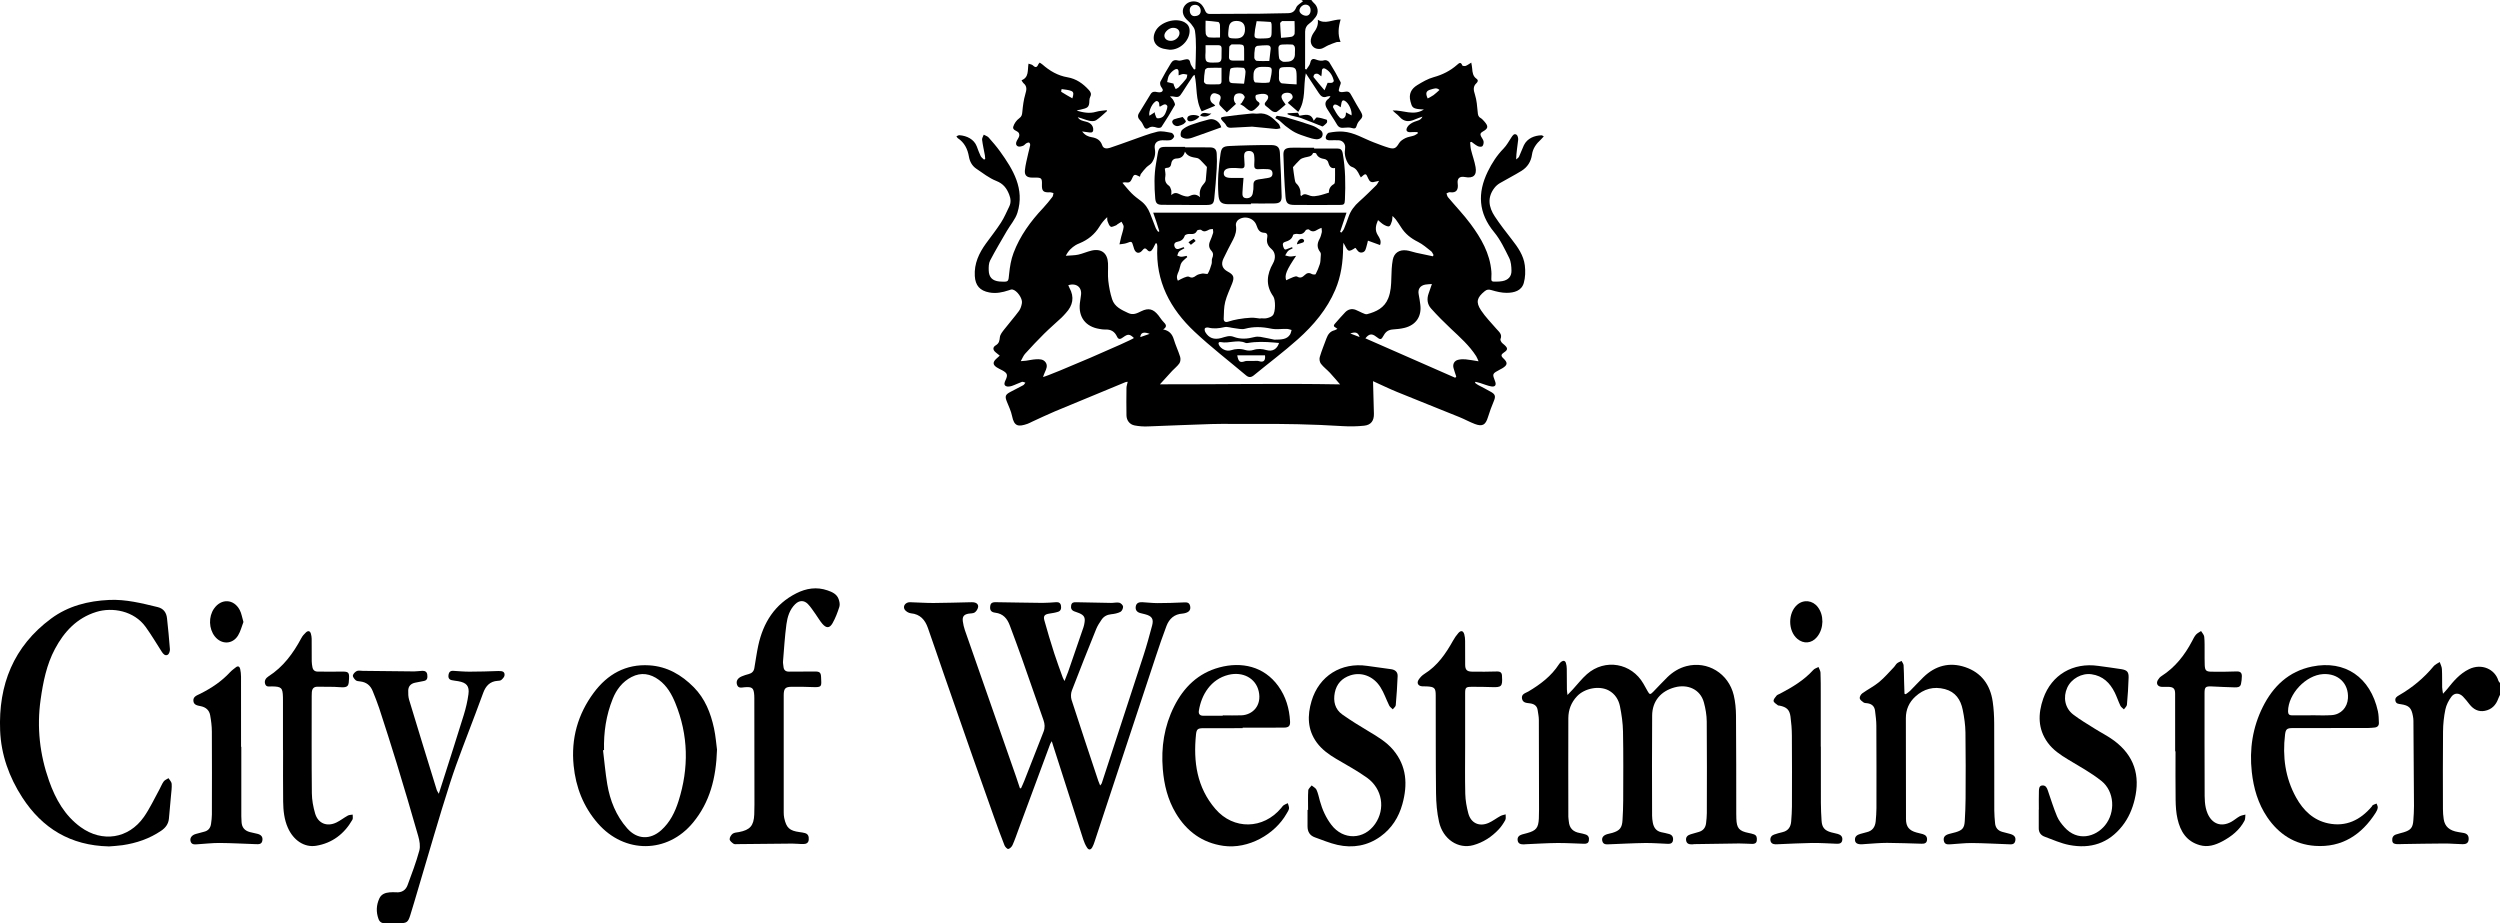 <?xml version="1.0" encoding="UTF-8"?> <svg xmlns="http://www.w3.org/2000/svg" id="Layer_1" data-name="Layer 1" viewBox="0 0 798.76 294.97"><g id="yGgZNY.tif"><g><path d="m418.98,0c.24.3.45.65.74.89,1.4,1.17,1.72,3.11.63,4.56-.54.72-1.16,1.45-1.89,1.96-.98.69-1.46,1.58-1.47,2.71-.03,3.97-.01,7.95-.01,11.92.13.06.27.12.4.18.44-.73,1.13-1.41,1.27-2.19.22-1.21.88-1.36,1.75-1.02.96.37,1.83.55,2.87.22.39-.12,1.2.27,1.44.66,1.29,2.07,2.51,4.19,3.62,6.36.2.4-.27,1.12-.39,1.7-.09.41-.31,1-.13,1.2.23.26.83.33,1.23.26,1.89-.33,2.08-.21,2.97,1.48.85,1.61,1.81,3.16,2.73,4.73.79,1.37.69,1.83-.38,2.93-.41.42-.73,1.01-.88,1.57-.25.92-.64,1.07-1.53.79-.69-.22-1.49-.2-2.23-.12-1.06.13-1.91.11-2.54-.99-.99-1.72-2.14-3.35-3.17-5.04-.73-1.19-.84-2.33.5-3.25.18-.13.29-.38.59-.8-.53.06-.84.02-1.1.13-1.29.53-2.01-.12-2.66-1.13-1.32-2.06-2.68-4.08-4.13-6.28-.88,4.19.15,8.52-2.42,12.32-1.18-1.03-2.23-1.94-3.32-2.88.59-.92,2.28-1.31,1.2-2.74-.49-.65-2.14-.65-2.79-.1-.77.65-.57,1.51.89,3.37-.94.79-1.84,1.64-2.85,2.33-.29.2-.99.05-1.36-.17-.66-.4-1.18-1.03-1.83-1.47-.7-.48-.89-.93-.27-1.6.69-.74,1.15-1.83.14-2.3-.87-.4-2.15-.17-3.16.11-.57.16-.33,1.67.38,2.1.84.51.72.95.13,1.55-1.96,1.97-2.27,1.98-4.34.17-.4-.35-.92-.57-1.39-.86.15-.11.31-.21.46-.32.35-.6.77-1.17,1-1.82.08-.23-.26-.69-.51-.93-.59-.55-2.06-.46-2.53.08-.67.78-.53,2.22.27,2.92-1.01.93-2.02,1.86-2.94,2.7-.59-.58-1.47-1.38-2.24-2.26-.2-.23-.23-.79-.09-1.09.59-1.33.51-2.06-.53-2.46-.76-.29-1.64-.62-2.19.38-.59,1.07-.16,2.31.9,2.82.1.05.16.17.45.5-1.44.6-2.78,1.16-4.33,1.8-2.05-3.65-1.37-7.77-2.26-11.65-.15.1-.39.19-.5.35-1.15,1.73-2.3,3.45-3.4,5.2-.98,1.57-1.26,1.72-3.13,1.32-.15-.03-.31,0-.84,0,.49.53.87.82,1.06,1.2.26.51.68,1.26.49,1.61-1.33,2.38-2.78,4.7-4.28,6.97-.18.28-1,.35-1.43.21-.95-.32-1.79-.51-2.71.11-.69.46-1.2.17-1.53-.63-.27-.65-.66-1.31-1.15-1.82-.68-.7-.87-1.43-.39-2.24,1.23-2.07,2.49-4.11,3.76-6.15.49-.8,1.19-.86,2.07-.64.49.12,1.23.13,1.55-.15.59-.53.03-1.05-.31-1.6-.26-.42-.4-1.18-.19-1.58,1.05-2.02,2.2-3.99,3.39-5.94.49-.8,1.18-1.13,2.23-.82.6.18,1.36-.13,2.03-.28.93-.2,1.66-.33,1.89,1,.13.77.78,1.44,1.2,2.16.14-.05.28-.09.43-.14.07-2.3.2-4.6.19-6.9,0-1.78-.06-3.57-.32-5.33-.11-.77-.7-1.51-1.21-2.16-.56-.71-1.35-1.24-1.9-1.95-1.17-1.53-.99-3.31.34-4.46,1.29-1.13,3.59-1.12,4.78.12.53.55.94,1.27,1.22,1.98.29.73.72,1.09,1.46,1.09,5.36-.02,10.73-.03,16.09-.08,2.91-.02,5.82-.15,8.73-.16,1.38,0,2.27-.37,2.84-1.81.32-.82,1.41-1.35,2.19-2.04-.1-.07-.36-.24-.61-.41,1.08,0,2.16,0,3.25,0Zm-28.69,21.66c-1.55,0-2.95-.05-4.35.03-.34.02-.89.41-.94.7-.21,1.22-.33,2.46-.34,3.69,0,.29.55.8.87.83,1.24.1,2.49.02,3.73.04.66,0,1.02-.27,1.02-.95,0-1.32,0-2.64,0-4.34Zm16-12.21c0-.58.03-1.16-.02-1.74-.02-.25-.19-.69-.32-.7-1.48-.12-2.97-.18-4.45-.25-.18.94-.35,1.87-.53,2.81,0,.04,0,.08,0,.12-.32,2.51-.45,2.7,2.63,2.6,2.69-.09,2.69-.1,2.69-2.84Zm7.99,17.5c0-.97,0-1.75,0-2.53-.04-2.76-.31-3.02-3.03-2.99-2.6.03-2.66.09-2.6,2.64.01.54-.09,1.11.06,1.6.12.38.51.92.84.96,1.51.19,3.03.22,4.72.33Zm-13.77-3.11c0,.54-.06,1.09.02,1.61.06.33.32.87.52.89,1.48.11,2.99.26,4.42.02.34-.06.46-1.51.68-2.32.02-.08.04-.16.05-.24.32-2.27.18-2.44-2.07-2.43-.37,0-.75,0-1.12,0q-2.45.03-2.51,2.47Zm13.22-6.96c0-.62.09-1.26-.04-1.85-.07-.32-.49-.78-.78-.8-1.07-.09-2.15-.03-3.23,0-.78.02-1.25.41-1.21,1.24.05,1.07.03,2.16.24,3.2.08.4.66.79,1.1,1,.34.16.81.05,1.23.06q2.87,0,2.69-2.84Zm-18.69-10.19q-2.21.01-2.43,2.12c-.03.29-.08.57-.11.86-.23,2.51-.16,2.59,2.37,2.62q2.88.04,2.91-2.87.03-2.74-2.75-2.73Zm-9.86,7.74c0,.8.03,1.46,0,2.12-.21,3.41-.06,3.56,3.45,3.42.08,0,.17-.01.25-.01.94.02,1.37-.5,1.4-1.37.03-1.04,0-2.08.03-3.11.02-.68-.29-1.02-.95-1.03-1.32-.02-2.65,0-4.18,0Zm12.3,12.31c.19-1.43.42-2.61.47-3.8.02-.43-.36-1.25-.61-1.26-1.35-.1-2.81-.27-4.03.15-.47.16-.41,1.84-.58,2.83-.04.24,0,.5,0,.75-.04.71.27,1.11.99,1.15,1.23.07,2.47.13,3.76.19Zm8.07-7.26c.15-1.34.3-2.57.43-3.79.09-.84-.33-1.26-1.15-1.23-1.03.03-2.07.05-3.09.19-.29.04-.72.44-.77.73-.16,1.02-.26,2.06-.22,3.08.01.35.47.96.76.98,1.3.11,2.62.05,4.04.05Zm-8.04-.12c0-.61,0-1.14,0-1.66-.08-3.83.59-3.52-3.81-3.51-.08,0-.2-.03-.24.01-.25.24-.67.49-.7.77-.1,1.02-.02,2.06-.09,3.09-.07.93.36,1.29,1.21,1.3,1.16.01,2.31,0,3.63,0Zm11.79-7.27c1.21-.11,2.33-.15,3.42-.36.37-.07.89-.6.91-.94.09-1.35,0-2.71-.02-4.07-1.22,0-2.45,0-3.67,0-.12,0-.29-.02-.36.05-.22.21-.58.46-.57.68.05,1.48.18,2.95.29,4.64Zm-19.5-.09c0-1.5.04-2.77-.02-4.04-.02-.33-.3-.9-.52-.94-1.36-.21-2.74-.29-4.07-.41,0,1.57-.08,2.89.05,4.18.04.42.58,1.09.96,1.14,1.21.15,2.45.05,3.61.05Zm-13.23,12.09c0-.48-.01-.68,0-.87.07-1.08-.44-1.48-1.37-.91-.67.41-1.29,1.06-1.69,1.74-.37.63-.42,1.44-.6,2.17.62.15,1.25.3,2.02.48.03.12.09.44.21.74.14.35.33.68.5,1.02.34-.2.74-.34,1-.62.83-.86,1.64-1.75,2.37-2.69.25-.33.24-.86.34-1.3-.45-.08-.91-.23-1.36-.2-.42.03-.83.24-1.44.44Zm45.59.29c-.58-.41-.85-.71-1.18-.8-.3-.08-.75-.03-.97.15-.22.19-.44.76-.33.91,1.05,1.35,2.18,2.64,3.51,4.21.42-1.01.71-1.71.99-2.39.51,0,.98.07,1.41-.03.23-.05.6-.44.56-.6-.36-1.59-1.15-2.95-2.58-3.79-.8-.48-1.27-.08-1.24.87.01.38-.08.77-.16,1.46Zm-51.74,9.6c-.04-.38,0-.83-.15-1.21-.1-.23-.53-.54-.74-.49-1.19.29-2.69,3.21-2.29,4.7.6-.39,1.13-.74,1.72-1.12.02.23,0,.41.05.55.21.49.38,1.29.69,1.36.54.12,1.28-.09,1.76-.42.47-.33.82-.95,1.03-1.51.26-.69.69-1.72.39-2.12-.62-.83-1.46-.08-2.17.31-.03.02-.08-.01-.3-.05Zm61.41,2.9c.19-1.67-.99-4.06-2.17-4.67-.67-.35-.91.03-1.04.59-.1.42-.16.84-.27,1.48-.53-.34-.84-.62-1.2-.76-.28-.11-.7-.18-.91-.04-.21.14-.42.66-.32.83.65,1.13,1.23,2.34,2.13,3.25.74.76,1.81.15,1.94-.94.03-.22.03-.44.05-.71.64.34,1.18.63,1.79.96Zm-50.14-31.73c1.26-.03,1.96-.66,1.94-1.75-.03-1.13-.82-1.91-1.88-1.85-1.05.06-1.65.71-1.62,1.78.03,1.14.63,1.85,1.56,1.83Zm35.63-.12c.86.01,1.43-.7,1.42-1.79,0-1.07-.66-1.76-1.64-1.76-.96,0-1.92.96-1.92,1.9,0,.81,1.08,1.64,2.14,1.65Z"></path><path d="m798.76,222c-.19.41-.41.81-.56,1.23-.74,2.08-2.13,3.48-4.32,3.89-2.05.39-3.63-.52-4.88-2.1-.67-.85-1.32-1.72-2.08-2.48-1.18-1.18-2.69-1.26-3.68.05-.89,1.19-1.63,2.64-1.93,4.08-.48,2.3-.73,4.68-.75,7.03-.09,8.26-.04,16.52-.03,24.79,0,1.08.08,2.16.24,3.22.35,2.38,1.85,3.68,4.63,4.13.61.1,1.23.18,1.84.31,1.18.26,1.62,1.02,1.49,2.2-.13,1.17-1.01,1.38-1.9,1.37-1.91-.02-3.82-.23-5.73-.22-4.57.02-9.14.11-13.71.18-.5,0-1,.08-1.49.03-.7-.07-1.46-.11-1.56-1.08-.1-.94.23-1.66,1.13-1.99.82-.3,1.68-.46,2.51-.72,2.3-.7,2.94-1.5,3.1-3.89.1-1.49.21-2.99.2-4.48-.04-9.09-.11-18.18-.18-27.27,0-.49-.07-.99-.16-1.48-.46-2.62-1.24-3.41-3.84-3.8-.76-.11-1.54-.13-1.75-1.07-.22-.98.49-1.41,1.19-1.81,4.22-2.43,7.9-5.49,11.01-9.25.48-.59,1.29-.91,1.95-1.35.25.75.66,1.48.7,2.24.11,1.95.04,3.9.08,5.85.01.55.14,1.09.27,2.04.64-.71,1.03-1.1,1.37-1.53,1.97-2.48,3.99-4.88,6.94-6.32,4.06-1.98,8.29.04,9.37,3.65.09.29.35.53.54.79v3.74Z"></path><path d="m326.34,25.66c2.49-.93,1.92-3.2,2.27-5.32.55.2,1.09.25,1.39.54.79.78,1.31.74,1.73-.3.07-.18.25-.32.46-.58.31.22.62.39.89.62,2.32,2.04,4.9,3.55,7.99,4.07,2.8.47,4.96,2.02,6.83,4.07.59.64.88,1.27.45,2.13-.18.36-.29.8-.29,1.2.01,2.34-.72,2.42-2.76,2.92-.42.1-.86.12-1.27.35,2.03.57,4.02,1,6.13.37,1.11-.33,2.3-.37,3.46-.53l.06.3c-1.15.99-2.22,2.09-3.48,2.92-.55.36-1.51.33-2.22.16-1.22-.29-2.39-.82-3.63-1.13.6,1.02,1.66,1.18,2.66,1.43,1.37.34,2.17,1.17,2.28,2.3.08.87-.27,1.26-1.14,1.15-.69-.08-1.37-.19-2.41-.33.93,1.23,1.97,1.66,3.02,1.83,1.66.27,2.83.92,3.41,2.62.39,1.15,1.55,1.07,2.46.78,2.32-.74,4.6-1.63,6.91-2.43,2.74-.95,5.44-2.06,8.24-2.72,1.41-.33,3.03.11,4.52.37.36.06.93.87.84,1.18-.14.47-.71,1.04-1.18,1.14-.83.18-1.74.02-2.61.05-1.76.06-2.69,1.02-2.38,2.73.3,1.64-.06,3.08-.93,4.38-.42.63-1.22.98-1.77,1.54-.63.65-1.2,1.36-1.75,2.09-.18.24-.2.59-.3.91-1.86-.91-1.87-.92-2.72.96-.32.72-.82,1-1.59.86-.36-.07-.72-.09-1.29.12.97,1.13,1.89,2.31,2.94,3.36.88.88,1.88,1.64,2.88,2.38,1.43,1.05,2.37,2.42,3,4.04.62,1.58,1.21,3.18,1.85,4.75.17.41.5.76.75,1.14.12-.06.25-.12.37-.18-.31-.99-.61-1.98-.93-2.96-.32-.97-.67-1.93-1.03-2.99h61.76c-.69,2.07-1.37,4.11-2.05,6.15.15.07.29.14.44.21.27-.4.63-.76.81-1.19.52-1.26,1.01-2.55,1.45-3.84.68-1.98,1.89-3.55,3.46-4.93,1.87-1.65,3.62-3.42,5.4-5.16.31-.3.48-.74.89-1.4-.69.15-1.08.2-1.44.31-.98.31-1.57-.06-1.97-.97-.81-1.85-.83-1.85-2.41-.44-.14-.24-.29-.46-.4-.69-.56-1.16-1.11-2.25-2.53-2.7-1.21-.39-2.34-3.17-2.19-4.87.04-.5.12-.99.11-1.49-.02-1.14-.89-2.05-2.03-2.11-.91-.05-1.83-.03-2.75,0-.74.02-1.49-.13-1.43-.97.04-.52.56-1.37.98-1.45,1.48-.28,3.03-.46,4.53-.36,3.57.25,6.57,2.21,9.82,3.44,1.59.6,3.17,1.24,4.8,1.72,1.82.53,2.35.12,3.3-1.46.42-.7,1.26-1.24,2.03-1.62.84-.41,1.84-.5,2.74-.81.44-.15.82-.46,1.22-.7-.03-.14-.05-.27-.08-.41-.65,0-1.3-.06-1.94.01-1.44.16-2.02-.47-1.28-1.68.44-.72,1.34-1.27,2.16-1.61.96-.4,2.08-.42,2.63-1.66-.78.28-1.58.52-2.33.86-1.88.85-3.55.89-5.03-.84-.62-.72-1.48-1.22-2.17-1.99,3.37-.16,6.7,1.84,9.99-.32-.67-.05-1.34-.05-1.99-.15-1.7-.28-1.86-.77-2.3-2.4-.65-2.43.27-4.07,2.18-5.24,1.64-1,3.37-2.02,5.2-2.52,2.85-.78,5.33-2.04,7.52-3.96.62-.55,1.19-1.06,1.65.2.06.17.77.26,1.08.15.56-.2,1.05-.6,1.79-1.05.13.78.26,1.33.29,1.87.09,1.27.24,2.48,1.4,3.3.61.43.42.97-.01,1.37-1.2,1.11-.96,2.25-.5,3.68.56,1.78.71,3.72.88,5.6.07.8.13,1.42.9,1.86.45.26.83.69,1.19,1.09,1.4,1.59,1.32,2.27-.5,3.28-.8.44-.85.91-.48,1.6.27.51.69,1.01.77,1.55.07.49-.07,1.2-.4,1.52-.26.24-1.03.18-1.44-.02-.72-.35-1.35-.91-2.02-1.38l-.44.15c.09.8.1,1.62.29,2.4.45,1.85,1.13,3.65,1.45,5.51.46,2.64-.75,3.69-3.39,3.18-1.7-.33-2.55.42-2.32,2.12.23,1.76-.26,3.07-2.5,2.73-.33-.05-.72.24-1.08.37.15.41.21.9.47,1.21,2.4,2.87,5.01,5.57,7.23,8.57,3.35,4.53,6.17,9.36,6.64,15.18.04.49.04,1,.01,1.49-.09,1.75-.09,1.78,1.63,1.74.62-.01,1.25-.04,1.86-.15,1.85-.34,2.94-1.45,2.92-3.31-.02-1.38-.14-2.9-.73-4.1-1.42-2.85-2.81-5.82-4.81-8.24-5.06-6.11-5.36-12.51-2.03-19.36,1.31-2.69,2.92-5.19,5.05-7.36,1-1.02,1.69-2.34,2.49-3.55.41-.61.85-1.36,1.63-.88.39.24.6,1.11.54,1.66-.22,2-.59,3.99-.65,6.25.31-.28.75-.51.92-.86.57-1.2.98-2.47,1.55-3.66,1.09-2.25,3.43-3.14,5.67-3.19.17,0,.35.17.7.35-.36.38-.63.72-.94,1.01-1.45,1.32-2.56,2.82-2.84,4.83-.31,2.24-1.46,4-3.34,5.17-2.25,1.39-4.62,2.59-6.9,3.92-.63.37-1.24.88-1.69,1.45-2.42,3.07-1.93,6.21.06,9.21,1.67,2.52,3.53,4.92,5.39,7.3,1.96,2.51,3.81,5.12,4.2,8.34.22,1.84.17,3.85-.34,5.62-.73,2.52-3.11,3.12-5.42,3.14-1.62.01-3.29-.39-4.86-.86-.91-.27-1.48-.27-2.22.35-2.44,2-2.91,3.45-1.16,6.09,1.4,2.12,3.24,3.97,4.91,5.91.82.96,1.97,1.73,1.31,3.29-.1.25.11.71.31.99.23.33.6.57.91.84,1.19,1.06,1.19,1.6-.16,2.48-.9.59-.97,1.07-.17,1.81,1.51,1.41,1.4,2.19-.35,3.23-.18.11-.37.19-.55.29-2.73,1.47-2.64,1.38-1.69,3.92.42,1.13-.02,1.76-1.22,1.56-1.21-.2-2.36-.72-3.55-1.08-.49-.15-1-.26-1.5-.4l-.18.32c.32.23.62.5.97.69,1.42.77,2.88,1.47,4.27,2.29,1.29.76,1.37,1.45.8,2.82-.71,1.71-1.37,3.45-1.91,5.23-.74,2.42-1.74,3.04-4.15,2.14-1.71-.64-3.31-1.55-5-2.23-6.62-2.69-13.26-5.3-19.87-8.01-2.64-1.08-5.21-2.34-7.68-3.45.09,3.47.19,6.94.28,10.41.05,2.19-.89,3.57-3.07,3.81-2.3.25-4.65.28-6.97.14-9.56-.6-19.12-.78-28.69-.69-4.41.04-8.82-.09-13.23.03-6.78.18-13.55.54-20.32.76-1.4.05-2.83-.05-4.2-.32-1.58-.31-2.56-1.62-2.58-3.24-.05-2.9-.04-5.8,0-8.7,0-.63.25-1.27.4-2.01-.29.05-.54.04-.74.13-7.52,3.1-15.05,6.2-22.55,9.34-2.45,1.03-4.84,2.19-7.26,3.29-.49.22-.96.51-1.47.68-2.94,1.02-4.26.84-4.93-2.48-.32-1.6-1.07-3.12-1.68-4.66-.64-1.61-.49-2.17,1.06-3.01,1.39-.75,2.81-1.43,4.19-2.19.29-.16.46-.54.69-.81-.37-.1-.8-.36-1.1-.26-1.1.38-2.13.94-3.23,1.3-.59.19-1.4.32-1.89.06-.75-.4-.47-1.18-.14-1.87.82-1.71.61-2.29-1.06-3.19-.59-.31-1.2-.58-1.75-.94-1.22-.8-1.29-1.59-.26-2.62.35-.35.73-.67,1.23-1.12-.46-.38-.86-.7-1.26-1.02-.99-.8-1.05-1.66.02-2.3,1.06-.63,1.16-1.45,1.28-2.56.09-.91.86-1.8,1.47-2.59,1.52-1.97,3.18-3.83,4.65-5.83.51-.7.79-1.65.93-2.52.23-1.49-1.6-4.04-3.02-4.31-.37-.07-.8.12-1.19.25-2.03.68-4.06,1.1-6.23.69-2.99-.56-4.45-2.21-4.62-5.26-.23-3.96,1.32-7.27,3.56-10.37,1.61-2.22,3.32-4.37,4.8-6.67,1.05-1.62,1.81-3.44,2.66-5.19.62-1.28.46-2.54-.06-3.85-.79-1.99-1.88-3.42-4.07-4.28-2.31-.91-4.35-2.53-6.44-3.94-1.32-.9-2.06-2.27-2.33-3.85-.42-2.44-1.44-4.49-3.56-5.89-.15-.1-.23-.31-.43-.6.38-.14.67-.36.95-.34,2.38.16,4.69,1.3,5.55,3.57.4,1.05.76,2.11,1.25,3.11.22.44.7.75,1.07,1.12.13-.07.25-.14.38-.21-.03-.38-.04-.76-.1-1.13-.3-1.67-.69-3.33-.9-5.01-.06-.51.34-1.08.53-1.62.53.3,1.19.48,1.57.91,1.26,1.42,2.51,2.87,3.62,4.41,4.22,5.87,7.94,11.97,5.57,19.62-.65,2.1-2.27,3.9-3.41,5.87-1.8,3.11-3.65,6.2-5.31,9.39-.47.89-.48,2.1-.45,3.16.06,2.22,1.18,3.32,3.38,3.55.12.01.25.01.37.02,2.68.13,2.52.11,2.78-2.51.22-2.24.61-4.54,1.4-6.63,2.06-5.47,5.46-10.12,9.46-14.36,1.05-1.12,2.01-2.32,2.95-3.54.24-.31.24-.81.35-1.23-.39-.09-.79-.27-1.17-.25-2.07.11-2.59-.38-2.52-2.47.07-2.01-.15-2.24-2.13-2.23-.33,0-.67.02-1,.01-1.66-.02-2.47-.68-2.31-2.35.18-1.84.69-3.64,1.08-5.46.18-.85.46-1.68.6-2.53.05-.27-.11-.72-.31-.84-.2-.11-.62.04-.88.19-.39.23-.68.67-1.08.82-.52.19-1.22.39-1.65.18-.76-.37-.69-1.14-.31-1.84.26-.47.6-.93.73-1.44.09-.35,0-.88-.23-1.13-.57-.64-2-.77-1.67-1.88.3-1,1.03-2.05,1.88-2.65.87-.61.93-1.21,1.02-2.12.18-1.88.41-3.79.95-5.6.42-1.41.64-2.54-.62-3.56-.21-.17-.31-.47-.58-.89Zm45.26,79.59c1.92.36,2.91,1.43,3.43,3.16.57,1.9,1.44,3.7,2.03,5.59.19.62.12,1.54-.23,2.07-.61.91-1.54,1.6-2.31,2.42-1.33,1.43-2.64,2.88-3.92,4.3,19.23.04,38.28-.33,57.55.02-1.07-1.23-2.1-2.49-3.22-3.69-.93-1-2.07-1.83-2.89-2.9-.4-.52-.56-1.5-.37-2.14.59-2.02,1.41-3.97,2.13-5.95.46-1.27,1.18-2.28,2.6-2.61.29-.07.54-.27.91-.45-.53-.53-1.68-.64-.83-1.61,1.1-1.24,2.17-2.51,3.33-3.7.91-.93,2.07-1.24,3.32-.77.7.26,1.34.66,2.03.94.53.21,1.16.58,1.63.45,2.93-.77,5.54-2,6.77-5.1.83-2.1.93-4.26.98-6.47.05-1.94.1-3.91.46-5.81.42-2.2,2.07-3.27,4.32-3.01,1.06.12,2.08.53,3.13.76,1.78.4,3.58.76,5.37,1.14.07-.14.14-.28.2-.42-.25-.4-.41-.92-.76-1.19-1.36-1.06-2.69-2.24-4.21-3-2.23-1.11-4.07-2.54-5.39-4.65-.53-.85-1.1-1.67-1.67-2.48-.24-.33-.56-.61-1.07-1.15-.09.81-.07,1.27-.21,1.68-.21.59-.41,1.42-.85,1.61-.43.19-1.21-.2-1.74-.5-.63-.36-1.15-.9-1.84-1.46-.75,1.72-1.05,3.21-.09,4.77.57.92,1.26,1.86.74,3.2-1.29-.47-2.51-.92-3.87-1.41-.16.64-.25,1.16-.41,1.66-.26.85-.33,1.91-1.45,2.12-1.05.19-1.52-.65-2.02-1.37-.04-.05-.14-.06-.22-.08-.68.48-1.64,1.09-2.12.82-.66-.38-.96-1.4-1.61-2.47-.05.71-.09,1.05-.1,1.4-.02,4.69-.65,9.28-2.5,13.62-2.65,6.24-6.95,11.33-11.93,15.78-4.52,4.04-9.39,7.68-14.07,11.53-.9.74-1.66.76-2.53.02-5.49-4.63-11.21-9.03-16.44-13.94-7.76-7.28-12.48-16.1-11.89-27.13.02-.34-.09-.68-.14-1.03-.13-.03-.26-.07-.39-.1-.28.55-.55,1.1-.84,1.64-.57,1.03-1.18,1.25-1.81.53-.69-.79-1.05-.59-1.62.12-.96,1.19-2.12.94-2.62-.49-.1-.27-.17-.55-.25-.83-.48-1.66-.52-1.64-2.11-1.03-.72.27-1.54.28-2.32.41.19-.81.36-1.63.56-2.43.27-1.06.68-2.1.78-3.17.05-.51-.44-1.08-.69-1.63-.44.28-.88.55-1.31.83-.14.09-.24.26-.38.31-.59.19-1.37.66-1.75.45-.5-.28-.76-1.08-1-1.71-.16-.4-.1-.89-.13-1.34-1.04.97-1.82,1.94-2.46,3-1.53,2.51-3.68,4.24-6.38,5.35-.42.17-.85.35-1.24.59-1.22.77-2.29,1.7-3.14,3.4,1.55-.13,2.79-.11,3.96-.36,1.45-.32,2.83-.96,4.28-1.3,3.11-.72,5.1.82,5.24,4.04.08,1.87-.12,3.75.09,5.6.23,2,.61,4.01,1.23,5.92.78,2.42,2.98,3.38,5.13,4.39,1.62.76,2.83.08,4.19-.58,2.33-1.13,3.82-.72,5.45,1.31.54.68.99,1.45,1.6,2.07.81.82,1.39,1.54-.11,2.48Zm31.15-3.46s0-.06,0-.1c.66,0,1.36.12,1.99-.03.69-.16,1.49-.42,1.93-.92.9-1,.92-4.97.14-6.06-2.5-3.52-2.07-7.05-.06-10.57.86-1.51.83-3.41-.5-4.54-1.22-1.04-1.68-2.17-1.36-3.71.14-.68.02-1.45-.88-1.48-1.61-.04-2.09-1.04-2.55-2.37-.81-2.38-3.84-3.27-5.85-1.75-.44.33-.83,1.16-.74,1.67.29,1.66-.11,3.11-.85,4.55-1.07,2.06-2.18,4.1-3.15,6.2-.83,1.79-.3,3.18,1.36,4.07,1.97,1.06,2.23,1.79,1.42,3.88-.75,1.93-1.69,3.81-2.19,5.8-.43,1.72-.42,3.57-.48,5.37-.03.79.41,1.3,1.39.98,1.06-.34,2.14-.62,3.24-.8,1.38-.23,2.77-.42,4.17-.47.98-.04,1.97.18,2.96.28Zm-61.42-10.7c.12.3.21.61.36.88,1.65,2.98,1.1,5.63-1.15,8.05-.45.49-.88,1-1.36,1.45-1.85,1.73-3.78,3.38-5.58,5.16-2.09,2.07-4.1,4.22-6.08,6.4-.53.58-.82,1.38-1.38,2.36.8-.06,1.24-.08,1.67-.14,1.03-.14,2.05-.39,3.08-.45,1.16-.07,2.43-.11,3.19.97.73,1.04.24,2.14-.25,3.18-.21.45-.36.93-.58,1.51,2.14-.44,28.6-11.85,29.04-12.47-1.35-1.3-1.9-1.34-3.4-.26-.73.53-1.47,1-2-.18-.74-1.63-1.97-2.36-3.76-2.26-.61.03-1.24-.1-1.86-.2-4.41-.7-6.74-3.75-6.25-8.19.09-.82.2-1.64.34-2.46.44-2.57-1.34-4.11-4.03-3.35Zm94.92,17.01c9.57,4.2,19.13,8.4,28.7,12.6.11-.13.22-.26.33-.39-.3-.92-.64-1.82-.88-2.75-.32-1.22.25-2.3,1.46-2.6.75-.18,1.56-.23,2.33-.16,1.3.12,2.59.38,4.22.63-.34-.73-.5-1.21-.77-1.64-2.17-3.4-5.17-6.04-8.07-8.77-2.2-2.07-4.34-4.22-6.35-6.47-1.2-1.34-1.4-3.06-.76-4.81.35-.95.66-1.91,1.04-3-.83.07-1.5.07-2.14.19-1.68.33-2.41,1.51-2.08,3.15.22,1.1.38,2.2.52,3.31.46,3.69-1.38,6.44-5,7.35-1.2.3-2.46.43-3.69.51-1.36.09-2.31.62-2.98,1.86-.85,1.56-1.05,1.54-2.52.4-1.3-1.01-2.22-.86-3.34.57Zm-22.15-26.35c-3.08,4.57-3.73,6.15-3.16,7.8.75-.35,1.47-.72,2.23-1.01.4-.15.98-.35,1.26-.18,1.02.63,1.72.21,2.43-.48.66-.64,1.35-.87,2.24-.34.33.2,1.16.23,1.25.06.54-1.03.99-2.11,1.34-3.22.21-.66.22-1.4.26-2.11.03-.57.18-1.32-.11-1.68-1.11-1.41-1.07-2.75-.24-4.25.35-.64.55-1.39.71-2.11.09-.39-.04-.83-.08-1.44-.55.24-.9.34-1.2.54-.94.62-1.83.92-2.81,0-.16-.14-.92.02-1.05.24-.6,1.05-1.38,1.41-2.58,1.17-.46-.09-1.38.09-1.44.32-.38,1.42-1.39,1.86-2.65,2.26-.93.29-.65,1.18-.34,1.91.34.81.83.42,1.32.23.44-.18.9-.32,1.35-.49l.16.39c-.48.26-1.04.44-1.43.81-.4.39-.64.96-.94,1.44.52.12,1.04.32,1.57.34.54.03,1.08-.12,1.93-.22Zm-37.75,7.93c.69-.35,1.31-.74,1.99-.99.5-.19,1.2-.47,1.57-.27.92.5,1.49.22,2.23-.34.53-.4,1.29-.57,1.97-.68.6-.09,1.63.29,1.78.04.57-.95.91-2.04,1.22-3.11.17-.58-.04-1.28.19-1.82.38-.9.43-1.65-.26-2.4-.81-.89-.91-1.9-.45-3,.37-.88.74-1.76,1-2.67.11-.39-.05-.85-.08-1.28-.42.07-.88.04-1.24.23-.83.43-1.55.88-2.47.08-.23-.2-1.23-.02-1.34.23-.54,1.21-1.47,1.09-2.51,1.05-.48-.02-1.31.24-1.42.56-.4,1.19-1.19,1.73-2.34,1.94-.88.16-1.2.76-.91,1.55.3.83.96.93,1.73.58.39-.17.8-.27,1.21-.41.06.13.13.25.19.38-.57.33-1.21.57-1.67,1.01-.32.3-.41.87-.6,1.31.42.13.84.36,1.26.36.58,0,1.16-.18,1.73-.28l.21.39c-.46.41-.96.79-1.38,1.23-.29.3-.56.66-.7,1.04-.27.75-.36,1.56-.67,2.29-.39.92-.87,1.78-.26,2.97Zm30.75,18.85c2.38-.03,4.04-.06,5.07-1.64.27-.42.34-.97.5-1.46-.5-.12-1-.33-1.51-.34-1.69-.05-3.44.25-5.06-.09-2.83-.59-5.54-.71-8.36.05-1.03.28-2.25-.09-3.38-.2-1.06-.1-2.18-.55-3.15-.33-1.74.4-3.41.59-5.15.14-.34-.09-1,.03-1.1.25-.15.32-.04.87.15,1.21,1.09,1.88,2.79,2.5,5.02,1.89,1.31-.36,2.6-.94,4.01-.4,2.19.84,4.39.68,6.61.09.61-.16,1.31-.18,1.93-.08,1.71.29,3.41.68,4.41.89Zm1.54,1.05c-.63-.06-1.15-.11-1.67-.15-2.77-.23-5.54-.33-8.29.16-.24.04-.53.06-.74-.04-2.59-1.18-5.26.28-7.88-.25-.62-.12-.94.25-.6.92.65,1.29,2.4,2.14,3.79,1.7,1.55-.49,3.03-.59,4.62-.09.79.25,1.79.24,2.58-.01,1.46-.47,2.8-.38,4.25.05,1.87.54,3.37-.35,3.96-2.3Zm-4.46,3.96h-8.87c.36,2.08.9,2.42,2.48,1.87.36-.13.79-.07,1.19-.08.61-.02,1.22-.03,1.83-.02.47,0,.98-.07,1.41.07,1.47.47,2.15-.09,1.96-1.84Zm51.97-82.08c.68-.38,1.32-.67,1.87-1.07.67-.49,1.27-1.09,1.9-1.64-.88-.88-1.86-.4-2.78-.15-1.51.41-1.78,1.13-.99,2.86Zm-113.53-.04c.34-1.04.58-1.97-.27-2.33-.96-.42-2.1-.44-3.16-.63-.04.31-.21.82-.1.89,1.11.71,2.27,1.36,3.52,2.07Zm24.7,75.25c-1.93-.76-2.89-.39-2.99,1.04.94-.33,1.81-.63,2.99-1.04Zm67.08,1.02c-.48-1.47-1.3-1.75-2.98-1.14,1.15.44,2.06.79,2.98,1.14Z"></path><path d="m336.09,236.75c-.3.53-.47.74-.56.99-3.39,9.13-6.77,18.26-10.15,27.39-.6,1.63-1.16,3.29-1.87,4.87-.24.54-.83,1.14-1.35,1.25-.33.07-1.03-.67-1.22-1.17-1.17-2.97-2.26-5.96-3.33-8.97-2.35-6.59-4.7-13.19-7.01-19.8-3.04-8.68-6.06-17.36-9.08-26.05-1.7-4.89-3.34-9.8-5.07-14.68-.9-2.54-2.45-4.36-5.42-4.63-.73-.07-1.71-.66-2.04-1.29-.57-1.12.42-2.28,1.76-2.25,2.49.06,4.99.26,7.48.25,3.91-.02,7.81-.16,11.72-.24.42,0,.84-.03,1.24.03.85.13,1.46.71,1.32,1.52-.1.63-.56,1.35-1.08,1.71-.49.34-1.27.27-1.93.38-1.53.26-2.08.93-1.87,2.49.13.94.34,1.88.65,2.78,5.44,15.61,10.91,31.22,16.36,46.83.43,1.22.82,2.46,1.23,3.69.12,0,.23.01.35.02.34-.77.71-1.53,1.02-2.32,2.06-5.24,4.11-10.5,6.17-15.74.5-1.27.43-2.48-.02-3.75-2.33-6.6-4.61-13.22-6.94-19.83-1.23-3.47-2.52-6.93-3.81-10.38-.81-2.18-2.09-3.78-4.66-4.09-1.41-.17-1.78-.89-1.59-2.18.17-1.2,1.13-1.18,2-1.17,4.91.06,9.81.18,14.72.22,1.45.01,2.91-.14,4.36-.23.83-.05,1.38.28,1.52,1.12.14.84-.02,1.66-.92,1.95-.9.3-1.85.43-2.79.58-1.49.23-2,.72-1.6,2.16.97,3.55,2.05,7.07,3.17,10.58.82,2.56,1.78,5.08,2.68,7.62.1.29.27.56.59,1.19.47-1.2.85-2.09,1.17-2.99,1.64-4.73,3.27-9.47,4.89-14.21.16-.47.25-.96.33-1.45.27-1.63-.13-2.37-1.67-3.03-.53-.23-1.1-.38-1.64-.6-.86-.35-1.13-1-.96-1.91.18-.95.83-1.01,1.58-.99,3.74.08,7.48.16,11.21.22.86.01,1.77-.24,2.58-.07.5.11,1.19.78,1.22,1.24.04.56-.37,1.45-.84,1.69-.89.45-1.96.66-2.98.76-1.3.14-2.33.68-3.04,1.72-.65.95-1.3,1.94-1.73,3-2.64,6.53-5.25,13.07-7.77,19.65-.34.89-.38,2.08-.1,2.98,2.78,8.64,5.67,17.24,8.53,25.85.15.46.35.89.6,1.51.25-.33.45-.49.51-.69,4.46-13.62,8.93-27.24,13.35-40.87,1.02-3.15,1.9-6.35,2.75-9.55.56-2.12-.08-3.04-2.26-3.6-.48-.12-.97-.24-1.45-.36-1.07-.27-1.68-.92-1.53-2.06.17-1.22,1.07-1.48,2.11-1.43,1.62.08,3.24.29,4.85.29,2.78,0,5.56-.09,8.34-.22.96-.05,1.77-.06,2.06,1.06.29,1.14-.17,1.92-1.33,2.28-.36.11-.73.21-1.09.23-2.6.16-4.23,1.65-5.11,3.94-1.21,3.17-2.3,6.39-3.37,9.62-4,12.03-7.96,24.08-11.94,36.11-2.56,7.75-5.11,15.5-7.68,23.25-.19.59-.41,1.18-.71,1.72-.5.91-1.15.98-1.7.11-.5-.79-.91-1.68-1.19-2.58-3.22-9.98-6.41-19.96-9.61-29.94-.12-.38-.24-.77-.47-1.53Z"></path><path d="m500.8,222.07c.77-.81,1.27-1.32,1.76-1.85,1.49-1.62,2.84-3.39,4.48-4.83,5.77-5.06,14.24-3.57,18.05,3.07.45.79.9,1.59,1.34,2.39.6,1.09.84,1.14,1.72.24,1.55-1.57,3.02-3.21,4.6-4.74,1.72-1.67,3.74-2.91,6.08-3.52,6.73-1.75,13.44,2.32,15.11,9.3.5,2.12.7,4.35.72,6.53.09,10.46.06,20.92.08,31.39,0,.5.01,1,.03,1.49.1,3.09.88,3.99,3.95,4.6.57.11,1.14.24,1.68.44.93.34.98,1.13.9,1.96-.08.86-.69,1.09-1.41,1.09-1.41-.02-2.83-.15-4.24-.14-4.78.05-9.55.13-14.33.21-.17,0-.33.05-.5.06-.97.05-1.91-.05-2.1-1.24-.18-1.1.5-1.68,1.47-1.97.87-.26,1.75-.5,2.63-.76,1.4-.41,2.12-1.4,2.28-2.8.12-1.07.24-2.15.24-3.22.02-9.76.06-19.51-.03-29.27-.02-2.04-.38-4.13-.92-6.11-1.15-4.18-5.18-5.89-9.31-4.78-4.45,1.2-7.17,4.4-7.21,8.98-.09,10.67-.04,21.34-.02,32.01,0,.74.09,1.5.23,2.23.29,1.53,1.04,2.7,2.7,3.06.85.18,1.71.34,2.55.59.93.28,1.32.96,1.21,1.92-.1.95-.74,1.24-1.58,1.21-2.45-.09-4.9-.3-7.35-.27-3.82.05-7.64.27-11.46.41-.92.03-1.91.15-2.21-1.06-.26-1.06.33-1.83,1.65-2.2.52-.15,1.05-.24,1.57-.39,2.35-.7,3.11-1.62,3.24-4.08.12-2.07.22-4.15.22-6.22.02-7.35.08-14.7-.06-22.05-.05-2.71-.44-5.45-.98-8.12-.43-2.1-1.57-3.94-3.58-5.03-3.02-1.63-7.71-.72-10.13,1.85-1.87,1.98-2.77,4.34-2.78,7-.04,10.5-.02,21.01,0,31.51,0,.49.12.99.15,1.48.17,2.18,1.4,3.35,3.52,3.71.61.1,1.21.27,1.81.45.97.3,1.23,1.04,1.08,1.96-.14.93-.85,1.04-1.59,1.02-2.87-.08-5.74-.27-8.6-.24-3.32.03-6.65.25-9.97.39-.21,0-.41.05-.62.05-.92-.01-1.8-.13-1.97-1.27-.16-1.07.46-1.61,1.39-1.9.56-.17,1.12-.3,1.68-.45,2.84-.78,3.55-1.66,3.7-4.63.05-.99.06-1.99.06-2.99,0-9.51-.01-19.02-.06-28.52,0-1.03-.23-2.05-.37-3.08-.18-1.35-1.02-1.99-2.32-2.2-1.07-.17-2.41-.06-2.69-1.51-.29-1.52,1.12-1.77,2.03-2.3,3.83-2.27,7.32-4.9,9.78-8.7.2-.31.46-.61.76-.82.64-.45,1.22-.36,1.46.43.18.59.26,1.22.27,1.84.04,2.2.01,4.4.04,6.6,0,.47.1.94.2,1.83Z"></path><path d="m608.88,221.81c.47-.36.99-.66,1.4-1.08,1.44-1.44,2.8-2.95,4.26-4.37,3.79-3.68,8.32-4.89,13.32-3.22,5.22,1.75,8.05,5.69,8.82,11.05.33,2.29.46,4.63.47,6.95.05,9.26,0,18.52.03,27.78,0,1.37.13,2.73.25,4.09.13,1.43.89,2.38,2.3,2.77.76.21,1.52.41,2.29.6,1.52.37,2.12,1.05,1.87,2.27-.27,1.32-1.36,1.12-2.3,1.09-3.86-.13-7.73-.36-11.59-.39-2.24-.02-4.48.27-6.72.4-.96.06-2.01.15-2.23-1.18-.19-1.12.38-1.78,1.75-2.14.68-.18,1.37-.33,2.05-.53,2.16-.64,2.78-1.38,2.9-3.6.13-2.36.25-4.73.26-7.09.03-7.06.07-14.12-.04-21.18-.04-2.43-.39-4.88-.88-7.27-.64-3.19-2.3-5.7-5.69-6.59-3.58-.94-6.75-.09-9.46,2.4-2,1.84-3.01,4.15-3.01,6.86,0,10.75,0,21.51.04,32.26,0,2.44,1,3.64,3.33,4.29.68.19,1.38.32,2.05.52.96.29,1.48.92,1.33,1.96-.15,1.05-.97,1.13-1.79,1.11-3.66-.09-7.32-.26-10.98-.27-2.37,0-4.73.24-7.1.38-.29.02-.58.05-.87.07-1.46.06-2.21-.36-2.27-1.37-.08-1.18.74-1.66,1.73-1.95.68-.2,1.35-.39,2.04-.55,1.86-.42,2.68-1.71,2.85-3.47.13-1.4.23-2.82.24-4.23.01-8.76.02-17.52-.03-26.28,0-1.61-.22-3.22-.42-4.83-.17-1.42-1.05-2.19-2.47-2.38-.41-.05-.9-.04-1.2-.26-.49-.35-1.15-.83-1.22-1.32-.07-.49.37-1.26.81-1.58,1.75-1.26,3.72-2.24,5.37-3.6,1.74-1.44,3.23-3.2,4.81-4.84.34-.36.56-.86.93-1.16.41-.33.95-.52,1.43-.77.23.45.63.9.66,1.37.12,1.7.11,3.4.16,5.1.04,1.34.09,2.68.13,4.02.14.05.27.11.41.16Z"></path><path d="m34.76,270.43c-12.21-.28-21.24-5.75-27.66-15.67-4.19-6.49-6.75-13.62-7.06-21.36-.58-14.6,4.28-26.88,16.29-35.76,5.46-4.04,11.84-5.66,18.59-5.96,5.31-.24,10.38,1.06,15.47,2.29,1.84.45,2.78,1.73,2.97,3.56.35,3.3.69,6.6.93,9.91.04.59-.27,1.52-.71,1.76-.81.45-1.44-.25-1.89-.96-1.7-2.65-3.31-5.37-5.15-7.93-3.73-5.18-10.63-6.39-15.79-4.79-6.19,1.92-10.26,6.31-13.19,11.81-2.69,5.04-3.79,10.59-4.58,16.19-1.26,8.88-.28,17.56,2.7,25.98,2.05,5.78,4.98,11.07,10.11,14.78,6.89,4.98,15.28,3.7,20.16-3.23,1.92-2.73,3.33-5.82,4.95-8.75.48-.87.83-1.83,1.41-2.63.34-.47,1.01-.7,1.53-1.04.35.59.96,1.17,1.01,1.78.09,1.27-.11,2.56-.22,3.84-.21,2.44-.44,4.87-.66,7.31-.16,1.7-1.08,2.92-2.45,3.85-3.75,2.56-7.92,3.97-12.37,4.63-1.52.22-3.06.28-4.39.4Z"></path><path d="m229.09,239.45c-.29,9.23-2.32,16.9-7.67,23.38-8.18,9.93-21.88,10-30.39.26-4.63-5.31-7.06-11.54-7.75-18.49-.86-8.59,1.32-16.4,6.44-23.29,4.37-5.87,10.2-9.21,17.75-8.73,5.67.36,10.27,3.03,14.19,6.99,3.61,3.65,5.4,8.21,6.46,13.09.55,2.54.73,5.15.96,6.79Zm-36.12.21c-.1.01-.2.02-.3.04.44,3.61.75,7.25,1.35,10.84.88,5.23,2.8,10.07,6.36,14.11,3.13,3.57,7.35,3.77,10.88.61,2.82-2.53,4.42-5.81,5.53-9.31,3.35-10.57,3.18-21.07-1.05-31.39-1.16-2.82-2.68-5.46-5.2-7.32-2.72-2.01-5.68-2.54-8.77-.93-2.9,1.5-4.8,3.98-5.99,6.93-2.13,5.26-2.94,10.78-2.79,16.44Z"></path><path d="m744.76,232.62c-4.08,0-8.15-.01-12.23,0-1.82,0-2.24.34-2.45,2.09-.84,7.05.05,13.82,3.54,20.11,2.29,4.13,5.55,7.27,10.27,8.25,5.67,1.18,10.24-1.06,13.89-5.36.13-.16.2-.41.37-.49.37-.2.78-.32,1.18-.48.14.44.43.9.37,1.32-.07.55-.34,1.12-.65,1.6-4.51,7.07-10.79,11.19-19.38,10.6-6.5-.45-11.6-3.73-15.27-9.15-2.96-4.37-4.37-9.28-4.94-14.45-.8-7.26.25-14.26,3.52-20.8,3.28-6.58,8.27-11.36,15.71-12.89,10.59-2.18,18.68,3.46,21.06,14.27.26,1.2.27,2.46.32,3.7.04.94-.51,1.45-1.45,1.52-.62.05-1.24.13-1.86.13-3.99.01-7.99,0-11.98,0v.03Zm-6.51-4.07s0-.02,0-.03c2.24,0,4.49.13,6.73-.03,2.98-.21,5.02-2.44,5.2-5.39.29-4.72-3.1-8.01-7.95-7.72-5.5.33-11.14,6.33-11.19,11.86,0,.9.36,1.32,1.23,1.32,1.99,0,3.99,0,5.98,0Z"></path><path d="m397.02,232.65c-4.2,0-8.41-.02-12.61.01-1.68.01-2.11.32-2.28,1.98-.89,8.71.27,16.96,6.21,23.84,5.8,6.73,15.3,6.51,20.99-.3.27-.32.5-.69.83-.92.39-.28.87-.43,1.3-.64.14.57.46,1.16.39,1.7-.08.58-.5,1.13-.8,1.67-3.69,6.53-12.17,11.41-20.19,10.26-6.72-.96-11.73-4.64-15.18-10.43-2.58-4.32-3.75-9.07-4.16-14.06-.58-7.03.45-13.75,3.62-20.06,3.07-6.13,7.69-10.64,14.46-12.46,7.07-1.9,14.23-.38,18.81,5.95,2.43,3.36,3.55,7.19,3.77,11.29.08,1.44-.41,1.98-1.92,1.99-4.41.05-8.82.02-13.23.02,0,.05,0,.1,0,.15Zm-6.35-3.98s0-.08,0-.11c1.99,0,3.99.07,5.97-.01,3.54-.14,6.58-3.07,5.52-7.7-.95-4.17-5.09-6.37-9.69-5.23-5.59,1.39-8.64,6.34-9.43,11.49-.15.97.29,1.58,1.39,1.57,2.08-.02,4.15,0,6.23,0Z"></path><path d="m250.4,241.06c0,6.15,0,12.29,0,18.44,0,.62.03,1.25.16,1.85.68,3.16,1.7,4.08,4.91,4.51.57.08,1.16.15,1.71.31,1.09.31,1.29,1.14,1.21,2.15-.09,1.03-.82,1.33-1.64,1.35-1.2.03-2.41-.15-3.61-.14-5.82.04-11.63.11-17.44.17-.45,0-1.01.1-1.33-.12-.52-.36-1.22-.92-1.24-1.43-.03-.59.46-1.39.96-1.77.52-.39,1.33-.4,2.02-.53,3.54-.67,4.73-2.04,4.88-5.64.04-1.04.06-2.08.06-3.11-.01-11.34-.03-22.67-.04-34.01,0-.29,0-.58-.02-.87-.16-2.46-.63-2.84-3.12-2.64-.9.07-2,.46-2.4-.86-.34-1.13.19-2.05,1.52-2.62.72-.31,1.48-.54,2.24-.74,1-.26,1.6-.86,1.78-1.86.42-2.41.74-4.84,1.25-7.22,1.59-7.34,5.26-13.21,12.15-16.71,3.2-1.62,6.54-2.14,10.01-.93,1.48.51,2.93,1.16,3.51,2.74.29.77.49,1.76.25,2.5-.57,1.8-1.25,3.6-2.18,5.24-.94,1.65-1.99,1.65-3.25.19-.83-.97-1.46-2.11-2.21-3.15-.77-1.07-1.49-2.22-2.4-3.16-1.27-1.3-2.78-1.23-4.08.04-1.78,1.75-2.47,4.07-2.79,6.39-.53,3.94-.76,7.91-1.09,11.88-.05.57.1,1.15.15,1.73.09,1.06.69,1.55,1.73,1.55,2.74,0,5.49,0,8.23-.04,1.53-.02,2,.27,2.05,1.79.09,2.84.53,3.36-2.83,3.18-2.16-.11-4.33-.1-6.49-.09-2.11,0-2.61.54-2.62,2.69,0,6.31,0,12.62,0,18.94Z"></path><path d="m140.2,253.6c.5-1.57.91-2.81,1.3-4.05,2.23-7.03,4.5-14.04,6.67-21.09.67-2.17,1.2-4.4,1.5-6.64.36-2.63-.61-3.71-3.23-4.17-.69-.12-1.4-.18-2.09-.33-.9-.19-1.19-.82-1.06-1.68.13-.86.57-1.36,1.5-1.31,1.74.1,3.49.28,5.23.27,3.07,0,6.15-.1,9.22-.21,1.39-.05,2.08.28,1.96,1.39-.05.52-.57,1.06-1.01,1.45-.27.24-.78.28-1.19.3-2.45.15-3.79,1.63-4.59,3.78-.82,2.21-1.65,4.43-2.47,6.64-2.72,7.34-5.69,14.6-8.09,22.05-3.64,11.32-6.88,22.76-10.29,34.15-.83,2.78-1.62,5.57-2.5,8.34-.69,2.19-1.15,2.47-3.4,2.48-1.54,0-3.08-.04-4.62.01-1.07.04-1.76-.41-2.11-1.38-.8-2.21-.71-4.41.27-6.54.62-1.36,1.87-1.83,3.26-1.95.7-.06,1.42-.07,2.12-.02,1.78.14,3.04-.67,3.63-2.25,1.35-3.65,2.74-7.3,3.76-11.05.39-1.42.08-3.16-.34-4.64-2.21-7.77-4.51-15.51-6.87-23.24-1.8-5.9-3.7-11.78-5.61-17.65-.6-1.85-1.35-3.65-2.07-5.46-.72-1.81-2.04-2.87-4.02-3.08-.49-.05-1.09-.1-1.42-.39-.43-.39-.97-1.07-.89-1.52.1-.55.72-1.16,1.27-1.42.51-.24,1.22-.06,1.85-.05,5.49.06,10.98.14,16.47.18.87,0,1.74-.16,2.61-.19.83-.02,1.47.31,1.57,1.24.1.91.09,1.79-1.1,2.01-.94.18-1.88.34-2.81.55-1.34.29-2.15,1.12-2.18,2.5-.02.98,0,2.02.28,2.94,2.91,9.64,5.88,19.26,8.85,28.88.09.28.29.53.62,1.13Z"></path><path d="m651.42,258.66c0-1.99-.05-3.98.02-5.97.03-.74.07-1.71,1.18-1.74,1.01-.02,1.37.75,1.66,1.58.95,2.77,1.82,5.58,2.94,8.28.53,1.27,1.44,2.44,2.37,3.48,4.18,4.67,9.91,3.18,12.99-.61,3.38-4.16,3.02-10.83-1.17-14.17-3.28-2.62-7.05-4.66-10.66-6.85-2.44-1.48-4.78-3.03-6.48-5.36-3.22-4.42-3.14-9.24-1.44-14.12,2.65-7.6,9.52-11.59,17.6-10.42,2.47.36,4.94.64,7.4,1.05,1.8.31,2.32.89,2.27,2.69-.08,2.9-.28,5.8-.54,8.69-.05.51-.63.97-.96,1.46-.39-.39-.91-.71-1.13-1.17-.66-1.38-1.13-2.86-1.81-4.23-1.54-3.09-3.8-5.31-7.41-5.82-3.11-.44-6.44,1.4-7.76,4.29-1.39,3.06-.74,6.53,1.89,8.56,2.13,1.64,4.48,3.01,6.76,4.45,2.1,1.33,4.36,2.45,6.35,3.93,6.35,4.74,8.39,11.07,6.56,18.71-.74,3.1-1.96,5.97-3.95,8.5-4.38,5.59-10.17,7.42-16.96,6.11-2.7-.52-5.27-1.7-7.88-2.66-1.18-.43-1.88-1.34-1.87-2.67,0-1.99,0-3.98,0-5.97,0,0,.02,0,.03,0Z"></path><path d="m417.94,258.75c0-2.07-.08-4.15.05-6.21.03-.55.71-1.06,1.09-1.59.53.46,1.29.81,1.55,1.39.51,1.12.75,2.36,1.08,3.56.77,2.78,1.93,5.37,3.7,7.68,3.77,4.92,10.39,4.77,13.94-.32,3.35-4.81,2.35-11.23-2.59-14.78-3.13-2.24-6.55-4.07-9.87-6.04-2.34-1.39-4.52-2.95-6.16-5.17-3.02-4.12-3.06-8.67-1.68-13.3,2.4-8.03,9.48-12.43,17.77-11.22,2.55.37,5.1.7,7.65,1.06,1.28.18,2.13.89,2.08,2.21-.12,3.1-.33,6.2-.6,9.29-.04.47-.62.88-.95,1.32-.38-.39-.9-.72-1.13-1.18-.97-1.96-1.66-4.09-2.83-5.92-2.24-3.52-6.04-4.91-9.58-3.76-2.71.89-4.44,2.75-4.99,5.54-.54,2.76.04,5.3,2.43,6.99,2.74,1.94,5.61,3.7,8.49,5.42,2.79,1.67,5.58,3.32,7.71,5.84,4.39,5.21,4.69,11.13,2.96,17.37-1.16,4.21-3.44,7.78-6.99,10.33-4.12,2.97-8.83,3.79-13.76,2.68-2.45-.55-4.8-1.56-7.18-2.4-1.66-.58-2.38-1.82-2.37-3.55.01-1.74,0-3.49,0-5.23.06,0,.11,0,.17,0Z"></path><path d="m468.12,238.07c0,5.19-.09,10.38.04,15.56.05,2.09.43,4.2.97,6.23.83,3.15,3.53,4.38,6.52,3.05,1.31-.58,2.47-1.5,3.74-2.19.5-.28,1.11-.36,1.67-.53-.03.62.15,1.34-.12,1.83-.59,1.08-1.3,2.14-2.15,3.03-2.23,2.36-4.9,4.1-8.06,4.98-4.8,1.33-9.69-1.85-10.95-7.44-.67-2.96-.92-6.07-.96-9.12-.13-10.42-.06-20.84-.1-31.25,0-2.42-.4-2.78-2.83-2.91-.5-.03-1,0-1.5-.03-1.28-.08-1.84-1.04-1.12-2.13.46-.71,1.11-1.38,1.83-1.83,4.18-2.6,6.83-6.47,9.16-10.64.48-.86,1.05-1.7,1.71-2.44.83-.92,1.54-.74,1.88.44.19.67.25,1.39.26,2.08.03,2.53,0,5.06.02,7.6,0,1.61.53,2.2,2.15,2.23,2.66.05,5.32.03,7.98-.05,1.13-.03,1.63.38,1.64,1.48,0,.04,0,.08,0,.12.2,3.19-.16,3.52-3.32,3.39-2.12-.09-4.24-.09-6.36-.09-1.87,0-2.1.24-2.1,2.07,0,5.52,0,11.04,0,16.56Z"></path><path d="m694.97,240.07c0-6.14.02-12.28-.01-18.43,0-1.69-.61-2.18-2.31-2.19-.67,0-1.33.04-2,0-1.29-.08-1.85-1.05-1.21-2.17.28-.49.69-.97,1.16-1.26,4.37-2.79,7.43-6.7,9.8-11.22.37-.7.71-1.43,1.22-2.02.43-.49,1.08-.78,1.63-1.16.35.61.95,1.19,1.01,1.82.17,1.6.1,3.23.12,4.85.02,1.41-.03,2.82.04,4.23.07,1.66.44,2.07,2.09,2.09,2.7.04,5.41.03,8.1-.08,1.23-.05,1.7.48,1.67,1.57-.02.82-.1,1.66-.28,2.46-.24,1.06-1.19,1.08-2,1.06-2.45-.06-4.9-.19-7.35-.3-1.96-.09-2.29.2-2.29,2.13,0,10.34-.02,20.67.03,31.01.01,2.51-.09,5.07.95,7.48,1.45,3.33,4.33,4.38,7.53,2.66.94-.51,1.76-1.26,2.69-1.78.55-.31,1.24-.38,1.86-.56-.09.67,0,1.43-.3,1.98-1.6,3-4.16,5.03-7.11,6.59-2.25,1.19-4.6,1.94-7.18,1.2-4.25-1.2-6.2-4.41-7.1-8.37-.45-1.96-.58-4.02-.61-6.04-.08-5.19-.03-10.38-.03-15.57-.05,0-.09,0-.14,0Z"></path><path d="m90.41,239.66c0-5.27,0-10.54,0-15.81,0-.37,0-.75-.01-1.12-.08-3-.49-3.38-3.54-3.42-.78,0-1.79.3-2.14-.77-.35-1.06.21-1.89,1.06-2.44,4.74-3.03,7.91-7.38,10.51-12.24.36-.68.9-1.3,1.48-1.82.67-.61,1.31-.49,1.57.46.14.51.23,1.05.24,1.58.02,2.41,0,4.81.02,7.22,0,.62.11,1.23.22,1.84.17.95.75,1.44,1.73,1.44,2.58,0,5.15.04,7.73,0,1.96-.03,2.35.22,2.24,2.18-.13,2.06.03,3.06-2.88,2.8-2.35-.21-4.74-.08-7.11-.15-1.27-.04-1.82.6-1.9,1.78-.03.41-.04.83-.04,1.24,0,10.33-.06,20.67.05,31,.02,2.16.43,4.38,1.04,6.47.94,3.21,3.81,4.35,6.83,2.88,1.26-.61,2.38-1.51,3.61-2.19.44-.25,1.04-.23,1.56-.33-.02.55.16,1.21-.08,1.64-2.6,4.53-6.46,7.5-11.63,8.33-3.8.6-7.24-1.81-8.99-5.75-1.19-2.67-1.47-5.53-1.51-8.39-.08-5.48-.02-10.96-.02-16.43h-.02Z"></path><path d="m77.1,238.62c0,7.39,0,14.78,0,22.17,0,.62.05,1.24.08,1.87.09,1.72,1.01,2.76,2.65,3.19.8.21,1.62.36,2.42.56,1.24.31,1.76,1.01,1.58,2.13-.2,1.28-1.19,1.2-2.11,1.17-3.86-.13-7.73-.35-11.59-.38-2.36-.01-4.73.28-7.09.42-.92.06-1.91.17-2.18-1.08-.21-1,.45-1.86,1.71-2.22.88-.25,1.76-.5,2.64-.71,1.36-.32,2.04-1.22,2.22-2.53.14-.98.26-1.98.27-2.97.02-8.84.04-17.69-.01-26.53-.01-1.73-.23-3.47-.54-5.18-.28-1.55-1.28-2.52-2.9-2.88-1.02-.23-2.34-.31-2.46-1.7-.13-1.41,1.16-1.78,2.14-2.27,3.56-1.78,6.83-3.94,9.55-6.88.56-.6,1.24-1.09,1.89-1.6.73-.58,1.21-.18,1.37.53.18.8.26,1.64.27,2.46.02,7.47.01,14.95.01,22.42h.08Z"></path><path d="m581.77,238.57c0,5.98-.02,11.96.01,17.94,0,1.91.1,3.82.22,5.72.13,2.13.96,3.11,3.04,3.7.72.2,1.46.32,2.18.53.93.28,1.53.85,1.4,1.91-.13,1.1-.92,1.25-1.83,1.21-2.62-.1-5.24-.28-7.86-.25-3.57.05-7.14.26-10.72.4-.29.01-.58.04-.87.03-.88-.01-1.58-.34-1.69-1.3-.1-.89.36-1.53,1.19-1.82.86-.3,1.74-.55,2.63-.75,1.87-.42,2.69-1.68,2.82-3.47.12-1.57.23-3.15.24-4.72.02-7.56.04-15.11-.02-22.67-.01-2.03-.17-4.07-.44-6.07-.3-2.21-1.24-3.04-3.45-3.5-.2-.04-.46-.01-.6-.13-.5-.42-1.29-.85-1.35-1.35-.07-.53.52-1.19.93-1.7.24-.3.7-.43,1.07-.62,3.92-2.05,7.69-4.29,10.7-7.62.4-.44,1.09-.63,1.64-.94.23.6.62,1.2.65,1.81.09,2.24.08,4.48.08,6.72,0,5.65,0,11.29,0,16.94h0Z"></path><path d="m399.66,65.25c-2.41,0-4.82.03-7.23,0-2.37-.04-2.99-.8-3.15-3.16-.3-4.37.03-8.69.69-13,.28-1.87.82-2.34,2.81-2.44,2.16-.11,4.32-.18,6.47-.23,2.33-.05,4.65-.1,6.98-.07,1.8.02,2.59.64,2.7,2.42.27,4.63.45,9.26.56,13.9.04,1.77-.58,2.3-2.35,2.33-2.49.05-4.98.01-7.47.01,0,.08,0,.17,0,.25Zm-2.35-8.4c-.13,1.67-.27,3.15-.34,4.63-.04.84-.02,1.76,1.16,1.84,1.1.08,1.89-.43,2.12-1.51.19-.88.28-1.82.24-2.72-.05-1.13.51-1.59,1.5-1.75,1.07-.18,2.13-.35,3.2-.5.84-.12,1.4-.5,1.38-1.44-.02-.96-.63-1.31-1.46-1.35-1-.05-2-.08-2.99,0-1.13.08-1.46-.39-1.38-1.46.08-.99.09-2-.04-2.98-.14-1.02-.87-1.45-1.9-1.36-1.03.08-1.31.76-1.3,1.64.02.91.1,1.82.15,2.73.04.81-.25,1.24-1.16,1.17-1.08-.09-2.16-.16-3.24-.1-1.57.1-2.28.72-2.25,1.78.03.94.79,1.38,2.4,1.38,1.24,0,2.47,0,3.91,0Z"></path><path d="m378.66,47.08c2.7,0,5.4-.05,8.1.02,1.34.04,1.93.68,1.99,2.05.08,1.57.09,3.15-.01,4.72-.2,3.18-.43,6.37-.77,9.53-.18,1.71-.63,2.06-2.35,2.09-2.91.04-5.82-.01-8.73-.03-1.79,0-3.57-.04-5.36-.02-1.72.02-2.29-.39-2.43-2.09-.31-3.73-.39-7.46.27-11.16.19-1.06.35-2.13.54-3.19.3-1.7.67-2.05,2.37-2.07,2.12-.03,4.24,0,6.36,0,0,.05,0,.1,0,.15Zm-.07,1.37c-.43,1.55-1.27,2.15-2.68,2.19-.96.03-1.57.64-1.7,1.67-.1.77-.48,1.3-1.37,1.31-.26,0-.52.18-.68.24.08.9.31,1.72.17,2.48-.22,1.29.03,2.23,1.15,3,.39.27.57.91.73,1.41.11.36.02.78.02,1.58,1.39-1.28,2.29-.36,3.32.02.74.27,1.74.62,2.35.34,1.17-.53,2.17-.88,3.53.31-.42-2.09.35-3.37,1.41-4.55.21-.23.38-.58.41-.89.16-1.46.26-2.93.37-4.21-.69-.73-1.38-1.52-2.13-2.25-.28-.27-.66-.54-1.03-.61-1.48-.27-3-.4-3.88-2.07Z"></path><path d="m419.88,47.45c2.45,0,4.91.01,7.36,0,1.08,0,1.57.4,1.77,1.56.88,4.9.91,9.82.7,14.76-.06,1.56-.28,1.71-1.78,1.71-4.74,0-9.47.04-14.21,0-2.2-.02-2.82-.42-3-2.63-.36-4.46-.54-8.93-.66-13.4-.04-1.64.62-2.16,2.32-2.25,1.24-.07,2.49,0,3.74,0,1.25,0,2.49,0,3.74,0v.26Zm4.72,14.08c-.07-.96.35-2.06,1.64-2.75.24-.13.29-.75.3-1.15.04-1.26.01-2.53.01-3.95-1.47.31-1.87-.75-2.24-1.98-.11-.37-.66-.81-1.06-.87-1.22-.2-2.22-.56-2.74-1.81-.07-.16-.96-.21-.99-.12-.48,1.23-1.62,1.13-2.59,1.4-.54.15-1.14.32-1.54.68-.86.79-1.61,1.7-2.28,2.43.16,1.18.31,2.44.52,3.68.09.52.17,1.17.51,1.49,1.14,1.05,1.49,2.31,1.36,3.78,0,.04.11.1.31.26.94-1.1,1.91-.31,2.98-.03.78.21,1.69.06,2.51-.1,1.04-.2,2.04-.58,3.29-.95Z"></path><path d="m77.78,198.72c-.54,1.39-.91,3-1.73,4.33-1.78,2.89-5.32,2.94-7.42.28-1.93-2.45-2.04-6.28-.26-8.86,2.31-3.33,6.35-3.15,8.24.46.56,1.07.73,2.34,1.17,3.8Z"></path><path d="m582.27,198.61c-.05,1.77-.55,3.49-1.76,4.95-1.69,2.04-4.26,2.25-6.27.54-3.02-2.57-3.02-8.3,0-10.89,2.04-1.75,4.93-1.42,6.57.77,1,1.33,1.45,2.86,1.45,4.63Z"></path><path d="m400.11,40.46c-2.82.14-4.73.23-6.64.35-.76.05-1.35-.05-1.74-.83-.25-.5-.73-.89-1.12-1.33-.75-.84-.7-1.2.44-1.36,2.95-.42,5.92-.71,8.89-1.02.66-.07,1.34.12,1.99.03,2.97-.42,4.79,1.44,6.61,3.28.33.33.4.93.59,1.4-.5.08-1,.27-1.49.23-2.81-.25-5.61-.55-7.53-.74Z"></path><path d="m373.74,15.89c-.42-.07-1.21-.14-1.97-.32-2.83-.66-3.92-3.03-2.6-5.62,1.48-2.92,6.5-4.44,9.34-2.81.94.54,1.51,1.34,1.57,2.51.15,3.11-2.86,6.29-6.33,6.24Zm.42-2.84c1.41-.02,2.76-1.29,2.7-2.55-.05-1.01-.85-1.63-2.11-1.61-1.25.02-2.72,1.33-2.73,2.44-.01,1.05.83,1.74,2.14,1.72Z"></path><path d="m421.04,6.3c2.41,1.57,4.68-.09,7.3-.08-.72,2.45-.99,4.77-.03,7.18-.63.03-1.02-.03-1.36.08-.87.29-1.73.63-2.57.99-.85.37-1.66,1.06-2.53,1.15-2.3.25-3.63-1.62-2.83-3.79.16-.42.34-.86.6-1.22.9-1.23,1.67-2.49,1.42-4.3Z"></path><path d="m407.93,37c1.04.17,2.11.23,3.12.53,2.74.79,5.48,1.64,8.17,2.57.96.33,1.85.9,2.69,1.49.79.56.85,1.53.39,2.23-.28.43-1.12.72-1.68.68-1.02-.08-2.03-.39-3.01-.72-1.3-.43-2.62-.85-3.83-1.47-1.11-.57-2.12-1.36-3.12-2.11-.66-.5-1.2-1.14-1.85-1.65-.41-.33-.91-.55-1.37-.82.16-.24.32-.48.48-.73Z"></path><path d="m390.2,40.68c-3.16,1.14-6.22,2.26-9.29,3.32-.65.23-1.4.37-2.07.29-.57-.07-1.45-.42-1.57-.83-.17-.59.01-1.58.44-1.97.76-.7,1.77-1.22,2.76-1.58,1.91-.68,3.86-1.26,5.82-1.76,1.72-.44,3.51.84,3.91,2.53Z"></path><path d="m419.74,38.58c.39-.42.76-1.1,1.05-1.07,1.05.1,2.09.42,3.11.74.11.04.2.74.04.95-.34.46-.84.8-1.29,1.17-.07.05-.25,0-.36-.05-2.17-.86-4.31-1.76-6.5-2.56-1.07-.39-2.21-.56-3.32-.85-.38-.1-.73-.27-1.1-.41.01-.1.02-.21.03-.31,1.07-.06,2.13-.11,3.3-.17.12.24.28.56.48.95,1.74-.24,3.72-.98,4.55,1.61Z"></path><path d="m377.85,37.37c.33.41.79.85,1.04,1.39.07.15-.44.68-.78.89-.45.27-.98.41-1.49.57-.89.3-2.03-.37-2.1-1.31-.02-.25.31-.68.57-.78.81-.3,1.66-.47,2.75-.76Z"></path><path d="m383.21,37.21c-.55.96-2.63,1.85-3.44,1.47-.21-.1-.44-.42-.45-.64-.01-.28.11-.67.31-.84.76-.62,2.6-.6,3.58.01Z"></path><path d="m387.04,36.21c-.97,1.08-2.26,1.33-3.6.72,1-1.7,2.49-.28,3.6-.72Z"></path><path d="m414.37,78.08c.13-1.18,1.09-1.98,1.83-1.73.2.06.43.31.46.5.03.19-.13.54-.3.6-.61.25-1.26.4-2,.62Z"></path><path d="m380.5,78.23c-.37-.39-.58-.61-.79-.84.55-.37,1.08-.78,1.66-1.08.08-.04.42.44.64.68-.46.38-.93.76-1.51,1.23Z"></path></g></g></svg> 